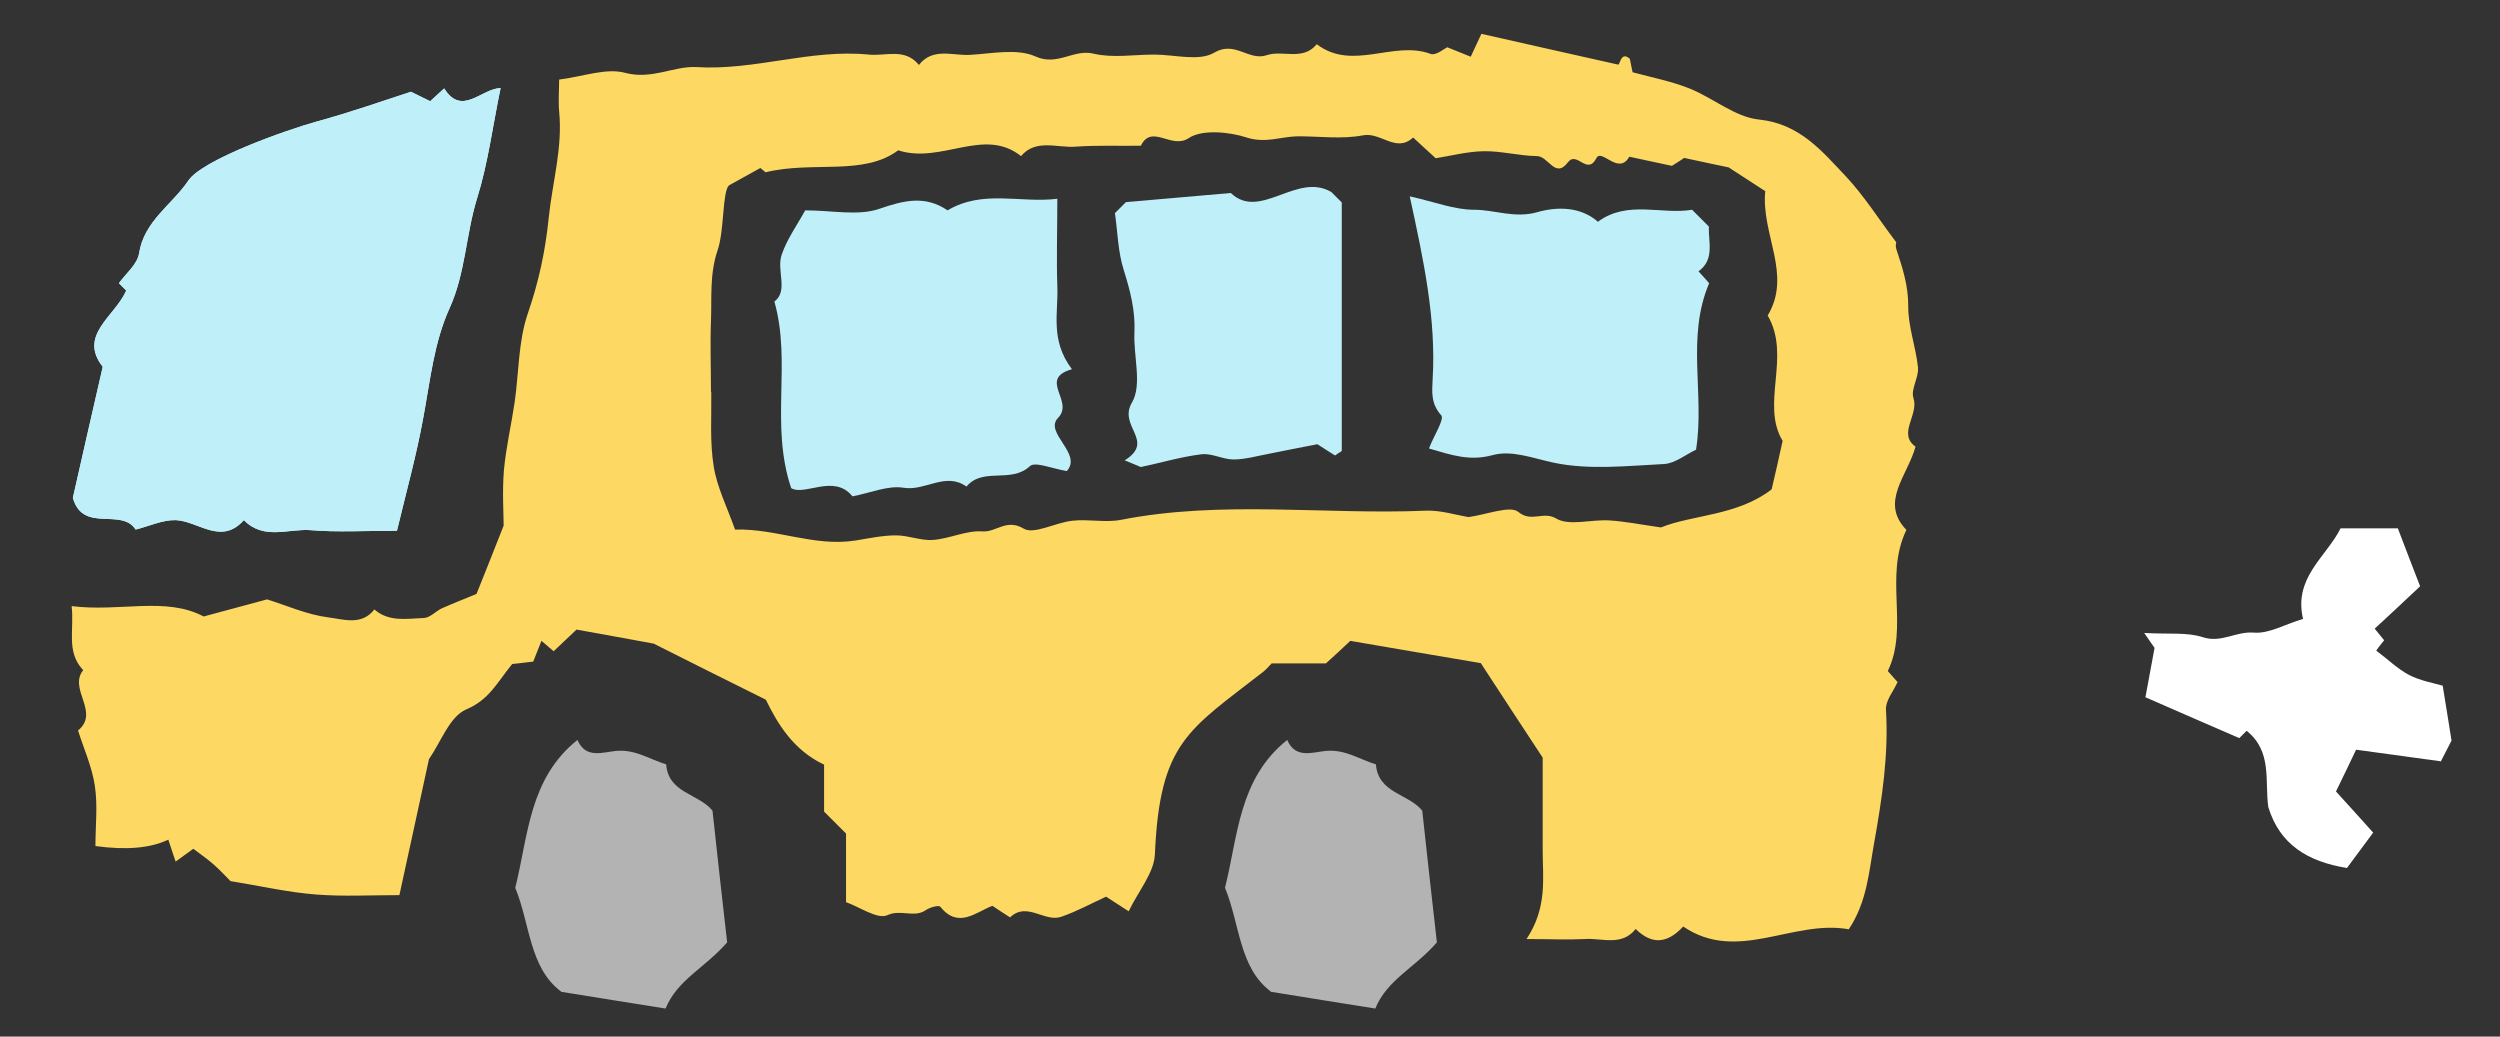 <?xml version="1.0" encoding="UTF-8"?><svg id="_レイヤー_3" xmlns="http://www.w3.org/2000/svg" viewBox="0 0 82 34"><rect x="0" y="0" width="82" height="34" fill="#333333" stroke="none"/><defs><style>.cls-1{fill:#bff0f9;}.cls-1,.cls-2,.cls-3,.cls-4{stroke-width:0px;}.cls-2{fill:#b3b3b3;}.cls-3{fill:#fff;}.cls-4{fill:#fdd862;}</style></defs><path class="cls-3" d="M80.05,24.97c-.96-.13-1.88-.26-2.77-.38-.26.55-.47.98-.66,1.37.49.54.91,1,1.22,1.35-.38.51-.67.9-.86,1.16-1.3-.21-2.21-.78-2.58-2-.12-.84.14-1.82-.71-2.5-.09.09-.18.18-.24.24-1-.43-1.98-.86-3.08-1.34.09-.47.19-1.04.3-1.62-.07-.1-.15-.21-.34-.49.8.05,1.4-.03,1.92.14.61.2,1.09-.2,1.68-.15.5.04,1.03-.28,1.61-.45-.32-1.36.77-2.04,1.23-2.97h1.88c.23.61.46,1.2.73,1.9-.49.46-.99.93-1.49,1.39.11.13.22.27.31.38-.13.16-.23.29-.26.34.39.29.7.6,1.08.8.37.19.79.26,1.1.35.1.62.19,1.15.29,1.8-.08.15-.24.48-.36.7Z"/><path class="cls-2" d="M18.4,32.53c1.22.2,2.31.37,3.43.55.39-.95,1.28-1.32,2.02-2.17-.15-1.33-.32-2.82-.48-4.32-.45-.56-1.45-.57-1.52-1.52-.54-.16-1.01-.5-1.64-.44-.44.04-1,.27-1.27-.36-1.59,1.27-1.61,3.14-2.04,4.85.49,1.19.46,2.62,1.5,3.4Z"/><path class="cls-2" d="M41.68,32.53c1.22.2,2.31.37,3.43.55.39-.95,1.28-1.32,2.02-2.17-.15-1.33-.32-2.82-.48-4.32-.45-.56-1.45-.57-1.52-1.52-.54-.16-1.01-.5-1.64-.44-.44.04-1,.27-1.27-.36-1.59,1.27-1.61,3.14-2.04,4.85.49,1.19.46,2.62,1.5,3.4Z"/><path class="cls-1" d="M13.01,17.41c-1.12,0-1.97.05-2.81-.02-.73-.06-1.55.34-2.2-.33-.75.84-1.49.03-2.24,0-.43-.01-.87.2-1.31.31-.47-.73-1.73.13-2.06-1.04.31-1.36.63-2.79.98-4.3-.82-1.04.41-1.66.77-2.5-.09-.09-.17-.17-.24-.24.23-.32.6-.62.66-.97.16-1.07,1.09-1.61,1.62-2.4.46-.68,3.18-1.65,4.23-1.94,1.06-.29,2.09-.65,3.07-.97.24.12.44.22.63.31.18-.17.32-.29.46-.42.58.93,1.22,0,1.85-.01-.26,1.24-.41,2.46-.77,3.61-.37,1.19-.38,2.45-.9,3.6-.52,1.14-.64,2.4-.87,3.62-.22,1.21-.55,2.4-.86,3.69Z"/><path class="cls-1" d="M35.16,12.11c-1.12.32.08,1.04-.45,1.59-.49.49.81,1.18.28,1.75-.49-.08-1.04-.32-1.21-.16-.62.58-1.54.02-2.08.67-.68-.49-1.35.15-2.05.04-.52-.09-1.1.17-1.69.28-.6-.75-1.57,0-2.01-.27-.7-2.1.02-4.1-.55-6.12.47-.35.06-1.02.24-1.54.18-.52.52-.99.77-1.45.89,0,1.73.19,2.43-.05.82-.28,1.5-.45,2.24.05,1.16-.69,2.38-.23,3.6-.38,0,1.07-.03,1.97,0,2.86.04.86-.25,1.77.48,2.73Z"/><path class="cls-1" d="M52.43,7.26c.97-.7,2.08-.21,3.07-.38.21.21.38.38.55.55-.02.51.2,1.08-.34,1.47.12.13.24.26.35.39-.76,1.78-.14,3.65-.43,5.46-.34.16-.69.45-1.05.47-1.2.06-2.45.2-3.6-.04-.68-.14-1.39-.43-2.03-.25-.75.2-1.33,0-2.08-.22.16-.42.52-.97.4-1.09-.34-.38-.3-.77-.28-1.17.12-1.98-.29-3.89-.75-6.01.81.18,1.46.44,2.11.44.68,0,1.33.29,2.07.08.63-.18,1.41-.2,2,.32Z"/><path class="cls-1" d="M37.4,15.31c-.17-.07-.34-.14-.51-.21,1.02-.64-.23-1.11.24-1.9.34-.58.04-1.53.08-2.31.03-.71-.14-1.36-.35-2.03-.19-.59-.2-1.24-.29-1.87.12-.12.25-.25.36-.36,1.11-.1,2.2-.19,3.44-.3.96.92,2.17-.7,3.3-.03.13.13.26.26.34.34,0,2.74,0,5.44,0,8.14,0,.03-.09.06-.22.16-.2-.13-.43-.27-.58-.37-.58.11-1.07.21-1.57.31-.39.07-.79.19-1.18.19-.35,0-.71-.21-1.05-.17-.67.08-1.33.28-2,.42Z"/><path class="cls-1" d="M13.01,17.41c-1.12,0-1.97.05-2.81-.02-.73-.06-1.55.34-2.2-.33-.75.84-1.49.03-2.24,0-.43-.01-.87.2-1.31.31-.47-.73-1.73.13-2.06-1.04.31-1.36.63-2.79.98-4.3-.82-1.04.41-1.66.77-2.5-.09-.09-.17-.17-.24-.24.23-.32.6-.62.66-.97.16-1.07,1.09-1.61,1.62-2.4.46-.68,3.18-1.65,4.23-1.94,1.06-.29,2.09-.65,3.07-.97.24.12.44.22.63.31.18-.17.32-.29.46-.42.58.93,1.22,0,1.85-.01-.26,1.24-.41,2.46-.77,3.61-.37,1.19-.38,2.45-.9,3.6-.52,1.14-.64,2.4-.87,3.62-.22,1.21-.55,2.4-.86,3.69Z"/><path class="cls-4" d="M2.73,21.98c-.5.62.56,1.38-.17,1.98.19.6.46,1.2.55,1.81.1.65.02,1.32.02,1.98q1.52.21,2.39-.21c.07.21.14.42.24.72.18-.13.33-.24.58-.42.2.15.43.31.64.49.23.2.43.42.58.57.99.16,1.89.37,2.81.44.9.07,1.81.02,2.73.02.33-1.5.65-2.99.97-4.46.39-.56.68-1.4,1.22-1.63.76-.32,1.01-.88,1.51-1.49.13-.01.42-.05.69-.08.09-.22.17-.43.27-.68.14.12.26.22.4.34.24-.23.5-.47.75-.71.85.15,1.7.31,2.53.46,1.19.6,2.39,1.2,3.68,1.84.39.8.91,1.66,1.91,2.13v1.54c.28.28.49.49.72.72v2.25c.45.16,1.03.57,1.35.43.45-.21.88.1,1.27-.17.13-.09.42-.17.47-.11.59.73,1.15.19,1.71-.03.19.13.38.25.58.38.55-.53,1.13.17,1.68-.02.52-.18,1.01-.45,1.47-.66.2.13.39.25.74.48.33-.68.83-1.26.86-1.86.16-3.7,1.1-4.08,3.56-6,.09-.07.17-.17.27-.27.59,0,1.19,0,1.78,0,.31-.28.6-.55.8-.74,1.57.27,2.97.51,4.28.73.7,1.07,1.35,2.07,2.03,3.1,0,.98,0,2.01,0,3.03,0,.93.16,1.88-.53,2.92.75,0,1.33.03,1.91,0,.57-.04,1.21.25,1.67-.33.51.5,1.01.51,1.56-.08,1.78,1.21,3.59-.24,5.43.09.6-.9.66-1.88.83-2.82.26-1.45.48-2.9.39-4.38-.02-.3.25-.61.38-.91-.15-.17-.27-.3-.32-.36.7-1.45-.13-3.09.61-4.63-.88-.91.03-1.76.3-2.73-.6-.43.12-1.04-.07-1.6-.09-.28.18-.67.15-1-.07-.68-.33-1.35-.32-2.03,0-.67-.19-1.24-.39-1.85-.04-.11,0-.24,0-.22-.59-.78-1.06-1.53-1.65-2.16-.79-.83-1.51-1.73-2.86-1.87-.78-.08-1.5-.71-2.28-1.02-.57-.23-1.19-.35-1.86-.53-.02-.08-.05-.24-.09-.44-.29-.26-.32.18-.38.19-1.55-.35-3-.67-4.49-1.01-.1.21-.21.45-.35.75-.22-.09-.42-.17-.77-.31-.09.04-.37.28-.54.22-1.22-.46-2.56.58-3.74-.32-.46.56-1.12.18-1.64.36-.6.2-1.04-.49-1.73-.08-.49.29-1.3.06-1.96.06s-1.36.12-1.99-.03c-.66-.16-1.18.42-1.91.09-.6-.27-1.43-.09-2.15-.05-.57.03-1.21-.25-1.67.33-.46-.57-1.09-.28-1.65-.34-1.9-.19-3.73.53-5.65.41-.73-.04-1.46.42-2.33.19-.63-.17-1.38.12-2.17.22,0,.34-.03.7,0,1.04.12,1.19-.22,2.32-.34,3.48-.11,1.1-.33,2.12-.69,3.16-.31.91-.29,1.93-.43,2.91-.11.74-.28,1.47-.35,2.21-.06.72-.01,1.45-.01,1.83-.36.92-.61,1.54-.89,2.24-.31.13-.72.29-1.13.47-.2.09-.39.31-.59.32-.56.02-1.15.14-1.63-.28-.42.54-1.02.32-1.51.26-.71-.09-1.39-.4-2.01-.59-.66.18-1.3.35-2.08.56-1.25-.66-2.74-.14-4.33-.34.09.78-.18,1.47.35,2.07ZM23.32,12.85c0-.77-.03-1.54,0-2.32.03-.77-.05-1.54.22-2.33.22-.64.15-1.91.37-2.12.25-.14.63-.35,1.03-.57.07.06.15.12.17.14,1.57-.38,3.21.13,4.35-.72,1.42.46,2.81-.78,4.03.19.49-.58,1.19-.26,1.8-.31.71-.05,1.42-.02,2.13-.03.36-.73,1,.13,1.57-.25.43-.29,1.32-.21,1.9-.02.62.2,1.12-.03,1.68-.04.71,0,1.45.1,2.13-.03.59-.12,1.09.59,1.65.07.21.19.42.39.74.68.46-.07,1.02-.22,1.57-.23.58-.01,1.16.15,1.75.16.38,0,.6.76,1.02.2.29-.38.63.45.93-.13.17-.34.73.58,1.08-.05.48.1.96.21,1.4.3.21-.13.39-.25.4-.26.73.16,1.27.27,1.46.31.57.37.91.59,1.2.78-.14,1.42.89,2.73.08,4.08.78,1.33-.24,2.9.49,4.11-.13.59-.24,1.09-.36,1.59-1.12.87-2.6.83-3.63,1.25-.7-.1-1.19-.2-1.69-.23-.59-.04-1.32.19-1.74-.06-.43-.26-.82.14-1.25-.22-.26-.22-1.05.09-1.63.17-.43-.07-.92-.23-1.4-.21-3.33.14-6.68-.35-10,.3-.51.1-1.07-.03-1.6.03-.55.06-1.26.46-1.59.26-.57-.34-.9.12-1.35.09-.53-.04-1.08.24-1.63.28-.39.03-.8-.15-1.21-.15-.45,0-.9.1-1.34.17-1.35.21-2.59-.4-3.94-.36-.25-.71-.59-1.38-.7-2.07-.13-.8-.07-1.63-.08-2.45Z"/></svg>